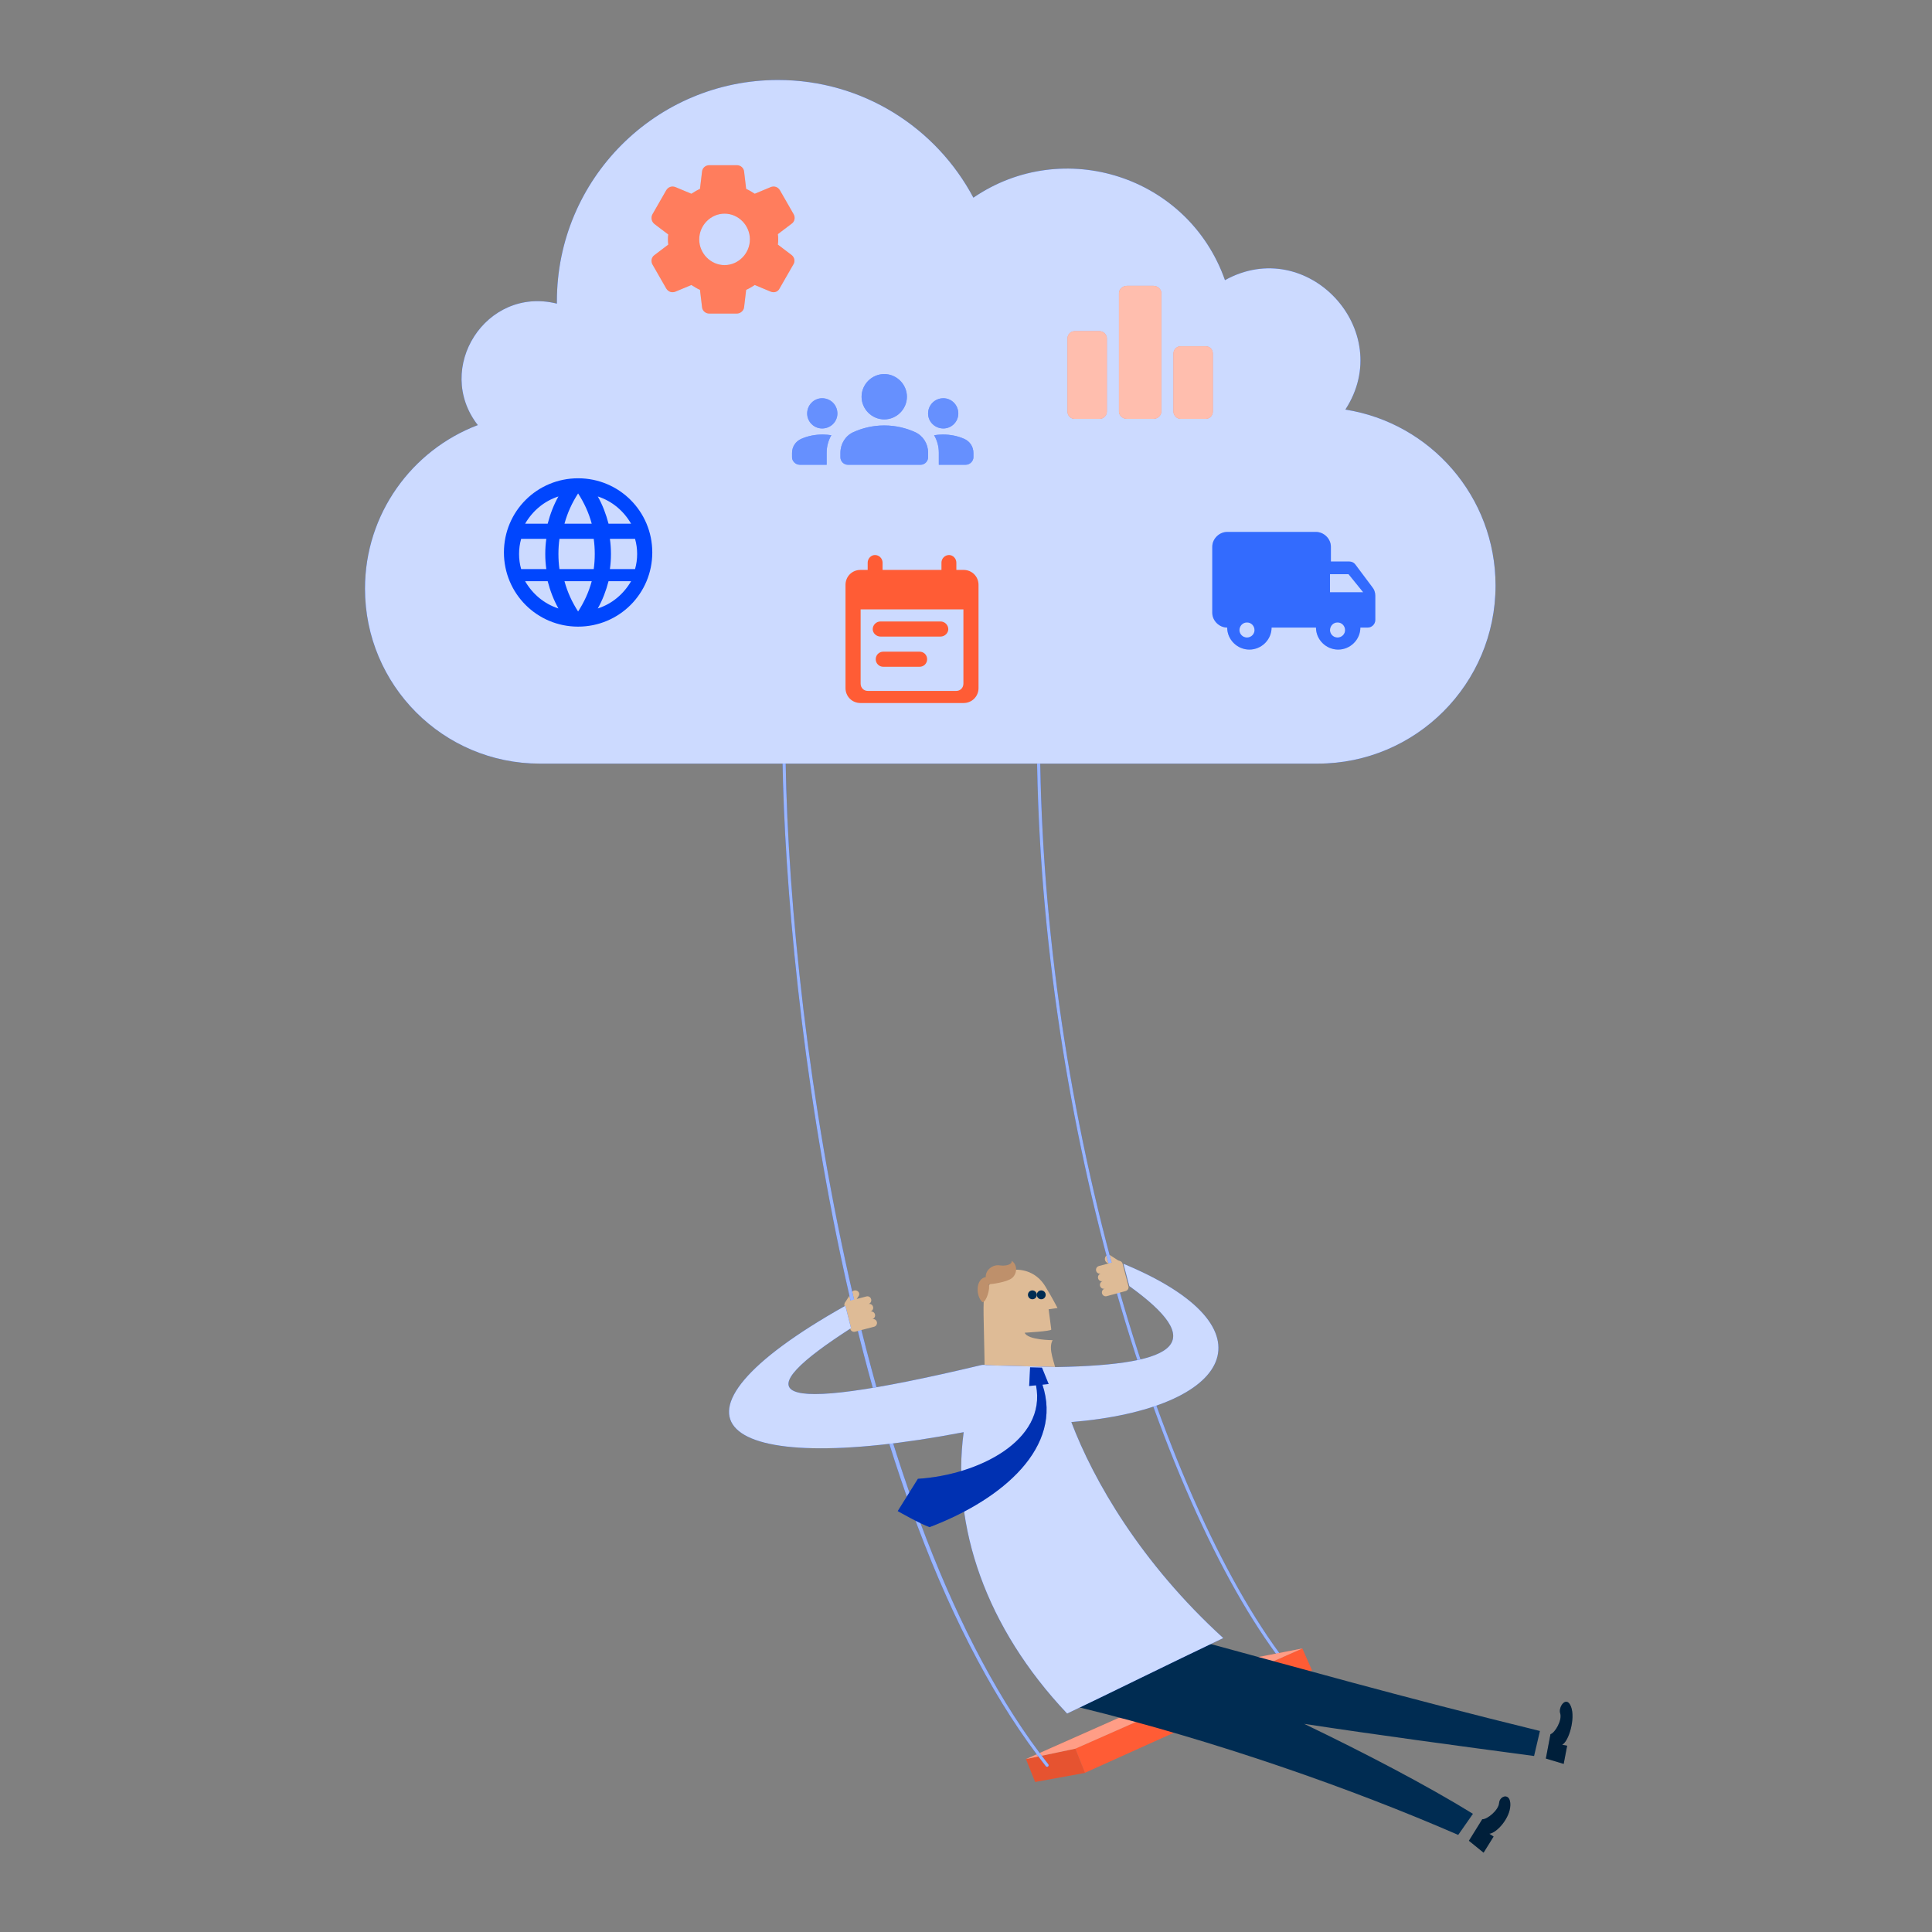 <?xml version="1.0" encoding="UTF-8"?>
<svg xmlns="http://www.w3.org/2000/svg" width="320" height="320" viewBox="0 0 320 320" fill="none">
  <rect x="0" y="0" width="320" height="320" fill="#808080" stroke="none"/>
  <g clip-path="url(#clip0_0_4207)">
    <path fill-rule="evenodd" clip-rule="evenodd" d="M183.086 208.183H183.086C183.256 207.86 183.63 207.75 183.923 207.938L185.64 209.038C185.932 209.225 186.031 209.638 185.862 209.961C185.692 210.282 185.318 210.393 185.025 210.206L183.308 209.106C183.016 208.919 182.916 208.505 183.086 208.183Z" fill="#DEBB96"></path>
    <path fill-rule="evenodd" clip-rule="evenodd" d="M212.644 275.489C212.699 275.489 212.755 275.472 212.802 275.436C212.917 275.349 212.939 275.185 212.852 275.07C202.435 261.462 192.194 238.278 184.757 211.465C176.576 181.974 172.252 150.812 172.252 121.348C172.252 121.204 172.135 121.087 171.991 121.087C171.846 121.087 171.729 121.204 171.729 121.348C171.729 136.442 172.881 152.133 175.154 167.986C177.283 182.843 180.345 197.518 184.252 211.604C188.002 225.122 192.379 237.571 197.263 248.603C202.112 259.558 207.217 268.57 212.435 275.387C212.487 275.454 212.565 275.489 212.644 275.489Z" fill="#0046FE"></path>
    <path fill-rule="evenodd" clip-rule="evenodd" d="M212.644 275.489C212.699 275.489 212.755 275.472 212.802 275.436C212.917 275.349 212.939 275.185 212.852 275.07C202.435 261.462 192.194 238.278 184.757 211.465C176.576 181.974 172.252 150.812 172.252 121.348C172.252 121.204 172.135 121.087 171.991 121.087C171.846 121.087 171.729 121.204 171.729 121.348C171.729 136.442 172.881 152.133 175.154 167.986C177.283 182.843 180.345 197.518 184.252 211.604C188.002 225.122 192.379 237.571 197.263 248.603C202.112 259.558 207.217 268.57 212.435 275.387C212.487 275.454 212.565 275.489 212.644 275.489Z" fill="white" fill-opacity="0.6"></path>
    <path fill-rule="evenodd" clip-rule="evenodd" d="M169.93 291.356L178.123 289.636L179.734 293.644L171.449 295.152L169.93 291.356Z" fill="#FF5C35"></path>
    <path fill-rule="evenodd" clip-rule="evenodd" d="M169.93 291.356L178.123 289.636L179.734 293.644L171.449 295.152L169.93 291.356Z" fill="black" fill-opacity="0.1"></path>
    <path fill-rule="evenodd" clip-rule="evenodd" d="M178.101 289.616L215.71 273.039L217.317 276.681L179.708 293.626L178.101 289.616Z" fill="#FF5C35"></path>
    <path fill-rule="evenodd" clip-rule="evenodd" d="M207.72 274.592L215.71 273.039L178.123 289.636L169.93 291.356L207.72 274.592Z" fill="#FF5C35"></path>
    <path fill-rule="evenodd" clip-rule="evenodd" d="M207.72 274.592L215.71 273.039L178.123 289.636L169.93 291.356L207.72 274.592Z" fill="white" fill-opacity="0.4"></path>
    <path fill-rule="evenodd" clip-rule="evenodd" d="M139.96 215.743L141.069 214.029C141.258 213.738 141.669 213.641 141.988 213.814C142.307 213.987 142.412 214.363 142.223 214.655L141.114 216.368C140.925 216.661 140.513 216.756 140.195 216.584C139.876 216.411 139.771 216.034 139.96 215.743Z" fill="#DEBB96"></path>
    <path fill-rule="evenodd" clip-rule="evenodd" d="M173.43 292.645C173.486 292.645 173.543 292.627 173.591 292.589C173.703 292.5 173.723 292.336 173.633 292.223C141.913 251.985 130.092 166.358 130.092 121.838C130.092 121.694 129.976 121.577 129.832 121.577C129.688 121.577 129.572 121.694 129.572 121.838C129.572 140.618 131.944 172.316 138.6 204.959C142.228 222.755 146.737 238.866 152.001 252.847C158.11 269.074 165.251 282.431 173.225 292.546C173.277 292.611 173.353 292.645 173.43 292.645Z" fill="#0046FE"></path>
    <path fill-rule="evenodd" clip-rule="evenodd" d="M173.43 292.645C173.486 292.645 173.543 292.627 173.591 292.589C173.703 292.5 173.723 292.336 173.633 292.223C141.913 251.985 130.092 166.358 130.092 121.838C130.092 121.694 129.976 121.577 129.832 121.577C129.688 121.577 129.572 121.694 129.572 121.838C129.572 140.618 131.944 172.316 138.6 204.959C142.228 222.755 146.737 238.866 152.001 252.847C158.11 269.074 165.251 282.431 173.225 292.546C173.277 292.611 173.353 292.645 173.43 292.645Z" fill="white" fill-opacity="0.6"></path>
    <path fill-rule="evenodd" clip-rule="evenodd" d="M140.357 215.552L142.257 215.057C142.258 215.057 142.258 215.057 142.259 215.057C142.259 215.057 142.26 215.056 142.261 215.056L143.517 214.729C143.857 214.64 144.204 214.85 144.291 215.196V215.196C144.378 215.542 144.173 215.895 143.833 215.984C144.173 215.895 144.52 216.104 144.607 216.45V216.45C144.694 216.797 144.489 217.149 144.148 217.238L143.904 217.301L144.148 217.238C144.489 217.149 144.835 217.358 144.923 217.704V217.705C145.01 218.051 144.804 218.404 144.464 218.492L143.836 218.656L144.464 218.492C144.804 218.404 145.151 218.613 145.238 218.959C145.325 219.305 145.12 219.658 144.779 219.747L143.523 220.074C143.523 220.074 143.523 220.074 143.522 220.074C143.521 220.074 143.521 220.075 143.52 220.075L141.619 220.57C141.27 220.661 140.915 220.447 140.826 220.092L139.886 216.36C139.797 216.005 140.008 215.643 140.357 215.552Z" fill="#DEBB96"></path>
    <path fill-rule="evenodd" clip-rule="evenodd" d="M182.004 209.697L183.251 209.36C183.252 209.36 183.253 209.36 183.254 209.36C183.254 209.359 183.254 209.359 183.255 209.359L185.142 208.849C185.489 208.755 185.844 208.965 185.936 209.319L186.903 213.029C186.995 213.382 186.788 213.745 186.442 213.838L184.555 214.349C184.554 214.349 184.553 214.349 184.552 214.349C184.552 214.349 184.552 214.349 184.551 214.349L183.304 214.687C182.966 214.778 182.619 214.573 182.529 214.229C182.439 213.884 182.641 213.531 182.979 213.439C182.641 213.531 182.294 213.326 182.204 212.981V212.981C182.114 212.637 182.316 212.284 182.654 212.192L182.972 212.106L182.654 212.192C182.316 212.284 181.969 212.078 181.879 211.734L181.879 211.734C181.789 211.39 181.991 211.036 182.329 210.945C181.991 211.036 181.644 210.831 181.554 210.486L181.554 210.486C181.464 210.142 181.666 209.789 182.004 209.697Z" fill="#DEBB96"></path>
    <path fill-rule="evenodd" clip-rule="evenodd" d="M162.93 215.648C162.818 217.666 163.129 223.921 163.078 228.58C164.589 231.558 174.937 230.784 174.827 226.888C174.799 225.947 173.514 223.451 174.345 221.974C174.345 221.974 170.205 221.974 169.719 220.74C169.734 220.737 174.162 220.494 174.126 220.208C173.889 218.345 173.684 216.854 173.684 216.854L175.16 216.648C175.16 216.648 174.294 214.961 173.13 213.056C172.118 211.393 170.439 210.297 168.229 210.297C167.907 210.297 167.573 210.321 167.228 210.369C164.504 211.422 163.071 213.181 162.93 215.648Z" fill="#DEBB96"></path>
    <path fill-rule="evenodd" clip-rule="evenodd" d="M165.565 209.584C164.382 209.411 163.203 210.389 163.273 211.527C161.541 211.805 161.604 214.752 162.747 215.689C163.407 215.634 164.052 213.29 163.767 212.719C164.221 212.704 166.701 212.389 167.589 211.712C168.473 211.034 168.605 209.501 167.553 208.827C167.707 209.374 166.742 209.757 165.565 209.584Z" fill="#BE906B"></path>
    <path fill-rule="evenodd" clip-rule="evenodd" d="M172.154 213.795C171.787 213.967 171.627 214.404 171.796 214.771C171.966 215.14 172.404 215.301 172.774 215.131C173.141 214.96 173.301 214.525 173.132 214.155C173.008 213.886 172.741 213.728 172.462 213.728C172.358 213.728 172.254 213.75 172.154 213.795Z" fill="#002C52"></path>
    <path fill-rule="evenodd" clip-rule="evenodd" d="M170.686 213.797C170.316 213.965 170.154 214.403 170.329 214.771C170.495 215.14 170.935 215.302 171.302 215.131C171.669 214.961 171.831 214.525 171.662 214.155C171.536 213.887 171.27 213.728 170.993 213.728C170.89 213.728 170.785 213.75 170.686 213.797Z" fill="#002C52"></path>
    <path fill-rule="evenodd" clip-rule="evenodd" d="M258.42 283.798C258.06 282.692 259.483 280.739 260.217 282.696C260.951 284.653 259.848 288.413 258.745 288.987C259.128 289.058 259.57 289.143 259.57 289.143L258.996 292.155L256.043 291.271L256.808 287.241C257.565 287.015 258.778 284.903 258.42 283.798Z" fill="#002C52"></path>
    <path fill-rule="evenodd" clip-rule="evenodd" d="M258.42 283.798C258.06 282.692 259.483 280.739 260.217 282.696C260.951 284.653 259.848 288.413 258.745 288.987C259.128 289.058 259.57 289.143 259.57 289.143L258.996 292.155L256.043 291.271L256.808 287.241C257.565 287.015 258.778 284.903 258.42 283.798Z" fill="black" fill-opacity="0.3"></path>
    <path fill-rule="evenodd" clip-rule="evenodd" d="M185.583 272.834C189.779 271.515 195.658 270.989 201.003 272.43C213.348 275.758 231.726 280.986 255.062 286.706C254.871 287.52 254.32 289.867 254.091 290.85C241.184 289.118 228.3 287.395 216.015 285.526C225.932 290.291 236.286 295.684 243.966 300.425C243.488 301.11 242.104 303.091 241.527 303.919C223.974 296.283 201.423 288.344 178.924 282.834C170.996 280.892 171.211 269.601 185.583 272.834Z" fill="#002C52"></path>
    <path fill-rule="evenodd" clip-rule="evenodd" d="M140.019 216.274L140.963 219.982C124.043 230.857 125.584 234.901 162.505 226.105C162.802 226.035 163.107 226.048 163.412 226.129C167.783 226.243 170.856 226.322 174.961 226.429C195.801 226.048 199.787 222.191 187.046 213.016L186.07 209.317C211.674 219.934 204.075 233.342 177.448 235.541C181.124 245.23 188.956 258.856 202.611 271.314C193.348 275.722 183.666 280.53 176.749 283.822C163.295 269.591 157.54 252.828 159.612 237.216C118.711 245.036 106.719 234.969 140.019 216.274Z" fill="#0046FE"></path>
    <path fill-rule="evenodd" clip-rule="evenodd" d="M140.019 216.274L140.963 219.982C124.043 230.857 125.584 234.901 162.505 226.105C162.802 226.035 163.107 226.048 163.412 226.129C167.783 226.243 170.856 226.322 174.961 226.429C195.801 226.048 199.787 222.191 187.046 213.016L186.07 209.317C211.674 219.934 204.075 233.342 177.448 235.541C181.124 245.23 188.956 258.856 202.611 271.314C193.348 275.722 183.666 280.53 176.749 283.822C163.295 269.591 157.54 252.828 159.612 237.216C118.711 245.036 106.719 234.969 140.019 216.274Z" fill="white" fill-opacity="0.8"></path>
    <path fill-rule="evenodd" clip-rule="evenodd" d="M172.438 229.365C172.336 229.375 172.227 229.386 172.117 229.398L172.438 229.365ZM148.69 250.284C148.69 250.284 152.386 252.391 153.964 252.942C166.244 248.285 176.091 239.606 172.66 229.342L173.69 229.237L172.584 226.523L170.617 226.473L170.463 229.567L171.597 229.451C173.403 238.64 161.966 244.32 152.034 244.936L148.69 250.284Z" fill="#0046FE"></path>
    <path fill-rule="evenodd" clip-rule="evenodd" d="M172.438 229.365C172.336 229.375 172.227 229.386 172.117 229.398L172.438 229.365ZM148.69 250.284C148.69 250.284 152.386 252.391 153.964 252.942C166.244 248.285 176.091 239.606 172.66 229.342L173.69 229.237L172.584 226.523L170.617 226.473L170.463 229.567L171.597 229.451C173.403 238.64 161.966 244.32 152.034 244.936L148.69 250.284Z" fill="black" fill-opacity="0.3"></path>
    <path fill-rule="evenodd" clip-rule="evenodd" d="M79.138 70.409C71.825 61.005 80.484 47.346 92.243 50.291C92.242 50.164 92.238 50.038 92.238 49.91C92.238 29.663 108.635 13.25 128.861 13.25C142.89 13.25 155.073 21.147 161.224 32.741C176.063 22.581 196.814 29.129 202.893 46.401C216.574 38.823 231.33 54.774 222.833 67.842C236.926 70.049 247.709 82.254 247.709 96.982C247.709 113.273 234.516 126.479 218.241 126.479H89.398C73.412 126.479 60.454 113.507 60.454 97.507C60.454 85.122 68.219 74.553 79.138 70.409Z" fill="#0046FE"></path>
    <path fill-rule="evenodd" clip-rule="evenodd" d="M79.138 70.409C71.825 61.005 80.484 47.346 92.243 50.291C92.242 50.164 92.238 50.038 92.238 49.91C92.238 29.663 108.635 13.25 128.861 13.25C142.89 13.25 155.073 21.147 161.224 32.741C176.063 22.581 196.814 29.129 202.893 46.401C216.574 38.823 231.33 54.774 222.833 67.842C236.926 70.049 247.709 82.254 247.709 96.982C247.709 113.273 234.516 126.479 218.241 126.479H89.398C73.412 126.479 60.454 113.507 60.454 97.507C60.454 85.122 68.219 74.553 79.138 70.409Z" fill="white" fill-opacity="0.8"></path>
    <path d="M146.46 69.466C148.513 69.466 150.215 67.765 150.215 65.711C150.215 63.658 148.513 61.956 146.46 61.956C144.406 61.956 142.704 63.658 142.704 65.711C142.704 67.765 144.406 69.466 146.46 69.466ZM136.166 70.968C137.58 70.968 138.699 69.849 138.699 68.494C138.699 67.081 137.58 65.962 136.166 65.962C134.811 65.962 133.692 67.081 133.692 68.494C133.692 69.849 134.811 70.968 136.166 70.968ZM156.253 70.968C157.608 70.968 158.727 69.849 158.727 68.494C158.727 67.081 157.608 65.962 156.253 65.962C154.839 65.962 153.72 67.081 153.72 68.494C153.72 69.849 154.839 70.968 156.253 70.968ZM152.529 76.976C153.153 76.976 153.72 76.395 153.72 75.756V74.942C153.72 73.49 152.869 72.153 151.565 71.572C150.147 70.933 148.445 70.468 146.46 70.468C144.475 70.468 142.773 70.933 141.355 71.572C140.05 72.153 139.2 73.49 139.2 75V75.756C139.2 76.395 139.767 76.976 140.391 76.976H152.529ZM136.921 76.976V74.974C136.921 73.913 137.22 72.912 137.697 72.087C137.279 72.028 136.802 71.97 136.264 71.97C135.01 71.97 133.816 72.205 132.741 72.676C131.786 73.089 131.188 73.972 131.188 75.032V75.739C131.188 76.387 131.786 76.976 132.442 76.976H136.921ZM159.976 76.976C160.633 76.976 161.23 76.387 161.23 75.739V75.032C161.23 73.972 160.633 73.089 159.678 72.676C158.603 72.205 157.409 71.97 156.154 71.97C155.617 71.97 155.139 72.028 154.721 72.087C155.199 72.912 155.498 73.913 155.498 74.974V76.976H159.976Z" fill="#0046FE"></path>
    <path d="M146.46 69.466C148.513 69.466 150.215 67.765 150.215 65.711C150.215 63.658 148.513 61.956 146.46 61.956C144.406 61.956 142.704 63.658 142.704 65.711C142.704 67.765 144.406 69.466 146.46 69.466ZM136.166 70.968C137.58 70.968 138.699 69.849 138.699 68.494C138.699 67.081 137.58 65.962 136.166 65.962C134.811 65.962 133.692 67.081 133.692 68.494C133.692 69.849 134.811 70.968 136.166 70.968ZM156.253 70.968C157.608 70.968 158.727 69.849 158.727 68.494C158.727 67.081 157.608 65.962 156.253 65.962C154.839 65.962 153.72 67.081 153.72 68.494C153.72 69.849 154.839 70.968 156.253 70.968ZM152.529 76.976C153.153 76.976 153.72 76.395 153.72 75.756V74.942C153.72 73.49 152.869 72.153 151.565 71.572C150.147 70.933 148.445 70.468 146.46 70.468C144.475 70.468 142.773 70.933 141.355 71.572C140.05 72.153 139.2 73.49 139.2 75V75.756C139.2 76.395 139.767 76.976 140.391 76.976H152.529ZM136.921 76.976V74.974C136.921 73.913 137.22 72.912 137.697 72.087C137.279 72.028 136.802 71.97 136.264 71.97C135.01 71.97 133.816 72.205 132.741 72.676C131.786 73.089 131.188 73.972 131.188 75.032V75.739C131.188 76.387 131.786 76.976 132.442 76.976H136.921ZM159.976 76.976C160.633 76.976 161.23 76.387 161.23 75.739V75.032C161.23 73.972 160.633 73.089 159.678 72.676C158.603 72.205 157.409 71.97 156.154 71.97C155.617 71.97 155.139 72.028 154.721 72.087C155.199 72.912 155.498 73.913 155.498 74.974V76.976H159.976Z" fill="white" fill-opacity="0.4"></path>
    <path d="M191.047 69.375C191.761 69.375 192.356 68.802 192.356 68.171V48.55C192.356 47.919 191.761 47.346 191.047 47.346H186.644C185.93 47.346 185.335 47.919 185.335 48.55V68.171C185.335 68.802 185.93 69.375 186.644 69.375H191.047ZM182.159 69.375C182.772 69.375 183.33 68.808 183.33 68.184V56.047C183.33 55.423 182.772 54.856 182.159 54.856H177.98C177.312 54.856 176.81 55.423 176.81 56.047V68.184C176.81 68.808 177.312 69.375 177.98 69.375H182.159ZM199.711 69.375C200.38 69.375 200.881 68.811 200.881 68.191V58.544C200.881 57.867 200.38 57.359 199.711 57.359H195.532C194.919 57.359 194.362 57.867 194.362 58.544V68.191C194.362 68.811 194.919 69.375 195.532 69.375H199.711Z" fill="#FF5C35"></path>
    <path d="M191.047 69.375C191.761 69.375 192.356 68.802 192.356 68.171V48.55C192.356 47.919 191.761 47.346 191.047 47.346H186.644C185.93 47.346 185.335 47.919 185.335 48.55V68.171C185.335 68.802 185.93 69.375 186.644 69.375H191.047ZM182.159 69.375C182.772 69.375 183.33 68.808 183.33 68.184V56.047C183.33 55.423 182.772 54.856 182.159 54.856H177.98C177.312 54.856 176.81 55.423 176.81 56.047V68.184C176.81 68.808 177.312 69.375 177.98 69.375H182.159ZM199.711 69.375C200.38 69.375 200.881 68.811 200.881 68.191V58.544C200.881 57.867 200.38 57.359 199.711 57.359H195.532C194.919 57.359 194.362 57.867 194.362 58.544V68.191C194.362 68.811 194.919 69.375 195.532 69.375H199.711Z" fill="white" fill-opacity="0.6"></path>
    <path d="M159.607 116.442C160.984 116.442 162.074 115.351 162.074 113.973V96.865C162.074 95.488 160.984 94.397 159.607 94.397H158.402V93.191C158.402 92.502 157.829 91.928 157.198 91.928C156.509 91.928 155.935 92.502 155.935 93.191V94.397H146.182V93.191C146.182 92.502 145.608 91.928 144.92 91.928C144.289 91.928 143.715 92.502 143.715 93.191V94.397H142.51C141.133 94.397 140.043 95.488 140.043 96.865V113.973C140.043 115.351 141.133 116.442 142.51 116.442H159.607ZM158.371 114.441H143.747C143.061 114.441 142.547 113.921 142.547 113.229V100.933H159.571V113.229C159.571 113.921 159.057 114.441 158.371 114.441ZM155.78 105.436C156.482 105.436 157.067 104.854 157.067 104.214C157.067 103.516 156.482 102.934 155.78 102.934H145.837C145.135 102.934 144.55 103.516 144.55 104.214C144.55 104.854 145.135 105.436 145.837 105.436H155.78ZM152.314 110.439C152.995 110.439 153.562 109.903 153.562 109.188C153.562 108.473 152.995 107.937 152.314 107.937H146.299C145.618 107.937 145.05 108.473 145.05 109.188C145.05 109.903 145.618 110.439 146.299 110.439H152.314Z" fill="#FF5C35"></path>
    <path d="M95.752 103.79C102.559 103.79 108.039 98.31 108.039 91.504C108.039 84.698 102.559 79.219 95.752 79.219C88.946 79.219 83.466 84.698 83.466 91.504C83.466 98.31 88.946 103.79 95.752 103.79ZM98.009 86.74H93.496C93.991 84.912 94.762 83.26 95.752 81.726C96.743 83.26 97.514 84.912 98.009 86.74ZM104.528 86.74H100.792C100.376 85.137 99.783 83.593 99.012 82.227C101.385 82.999 103.283 84.603 104.528 86.74ZM90.713 86.74H86.977C88.222 84.603 90.12 82.999 92.493 82.227C91.722 83.593 91.129 85.137 90.713 86.74ZM90.487 94.262H86.321C86.089 93.446 85.974 92.63 85.974 91.755C85.974 90.88 86.089 90.064 86.321 89.248H90.487C90.371 90.064 90.313 90.88 90.313 91.755C90.313 92.63 90.371 93.446 90.487 94.262ZM98.34 94.262H92.663C92.549 93.446 92.493 92.63 92.493 91.755C92.493 90.88 92.549 90.064 92.663 89.248H98.34C98.454 90.064 98.511 90.88 98.511 91.755C98.511 92.63 98.454 93.446 98.34 94.262ZM105.184 94.262H101.018C101.134 93.446 101.192 92.63 101.192 91.755C101.192 90.88 101.134 90.064 101.018 89.248H105.184C105.416 90.064 105.531 90.88 105.531 91.755C105.531 92.63 105.416 93.446 105.184 94.262ZM92.493 100.781C90.12 100.009 88.222 98.406 86.977 96.268H90.713C91.129 97.871 91.722 99.415 92.493 100.781ZM95.752 101.283C94.762 99.749 93.991 98.097 93.496 96.268H98.009C97.514 98.097 96.743 99.749 95.752 101.283ZM99.012 100.781C99.783 99.415 100.376 97.871 100.792 96.268H104.528C103.283 98.406 101.385 100.009 99.012 100.781Z" fill="#0046FE"></path>
    <path d="M122.046 51.934C122.616 51.934 123.187 51.472 123.244 50.896L123.586 48.012C124.1 47.781 124.556 47.493 125.013 47.204L127.638 48.3C128.208 48.531 128.836 48.358 129.121 47.781L131.404 43.801C131.746 43.282 131.575 42.59 131.118 42.244L128.836 40.513C128.893 40.225 128.893 39.937 128.893 39.648C128.893 39.36 128.893 39.071 128.836 38.783L131.118 37.053C131.632 36.707 131.746 36.014 131.461 35.495L129.178 31.515C128.836 30.939 128.208 30.766 127.638 30.996L125.013 32.092C124.556 31.804 124.1 31.515 123.586 31.285L123.244 28.401C123.187 27.824 122.673 27.363 122.046 27.363H117.481C116.853 27.363 116.34 27.824 116.283 28.401L115.94 31.285C115.427 31.515 114.97 31.804 114.514 32.092L111.889 30.996C111.318 30.766 110.691 30.939 110.348 31.515L108.066 35.495C107.781 36.014 107.895 36.707 108.408 37.11L110.691 38.841C110.642 39.038 110.635 39.279 110.634 39.525L110.634 39.648C110.634 39.937 110.634 40.225 110.691 40.513L108.408 42.244C107.895 42.59 107.781 43.282 108.066 43.801L110.348 47.781C110.691 48.358 111.318 48.531 111.889 48.3L114.514 47.204C114.97 47.493 115.427 47.781 115.94 48.012L116.283 50.896C116.34 51.472 116.853 51.934 117.481 51.934H122.046ZM120.01 43.911C117.716 43.911 115.813 41.978 115.813 39.648C115.813 37.318 117.716 35.386 120.01 35.386C122.305 35.386 124.207 37.318 124.207 39.648C124.207 41.978 122.305 43.911 120.01 43.911Z" fill="#FF5C35"></path>
    <path d="M122.046 51.934C122.616 51.934 123.187 51.472 123.244 50.896L123.586 48.012C124.1 47.781 124.556 47.493 125.013 47.204L127.638 48.3C128.208 48.531 128.836 48.358 129.121 47.781L131.404 43.801C131.746 43.282 131.575 42.59 131.118 42.244L128.836 40.513C128.893 40.225 128.893 39.937 128.893 39.648C128.893 39.36 128.893 39.071 128.836 38.783L131.118 37.053C131.632 36.707 131.746 36.014 131.461 35.495L129.178 31.515C128.836 30.939 128.208 30.766 127.638 30.996L125.013 32.092C124.556 31.804 124.1 31.515 123.586 31.285L123.244 28.401C123.187 27.824 122.673 27.363 122.046 27.363H117.481C116.853 27.363 116.34 27.824 116.283 28.401L115.94 31.285C115.427 31.515 114.97 31.804 114.514 32.092L111.889 30.996C111.318 30.766 110.691 30.939 110.348 31.515L108.066 35.495C107.781 36.014 107.895 36.707 108.408 37.11L110.691 38.841C110.642 39.038 110.635 39.279 110.634 39.525L110.634 39.648C110.634 39.937 110.634 40.225 110.691 40.513L108.408 42.244C107.895 42.59 107.781 43.282 108.066 43.801L110.348 47.781C110.691 48.358 111.318 48.531 111.889 48.3L114.514 47.204C114.97 47.493 115.427 47.781 115.94 48.012L116.283 50.896C116.34 51.472 116.853 51.934 117.481 51.934H122.046ZM120.01 43.911C117.716 43.911 115.813 41.978 115.813 39.648C115.813 37.318 117.716 35.386 120.01 35.386C122.305 35.386 124.207 37.318 124.207 39.648C124.207 41.978 122.305 43.911 120.01 43.911Z" fill="white" fill-opacity="0.2"></path>
    <path d="M221.643 107.593C223.654 107.593 225.32 105.941 225.32 103.946H226.526C227.216 103.946 227.79 103.376 227.79 102.693V98.647C227.79 98.134 227.618 97.621 227.273 97.222L224.458 93.461C224.228 93.177 223.884 93.006 223.482 93.006H220.437V90.555C220.437 89.245 219.288 88.105 217.967 88.105H203.261C201.94 88.105 200.791 89.245 200.791 90.555V101.496C200.791 102.807 201.94 103.946 203.261 103.946C203.261 105.941 204.927 107.593 206.937 107.593C208.948 107.593 210.614 105.941 210.614 103.946H217.967C217.967 105.941 219.633 107.593 221.643 107.593ZM225.79 98.099H220.29V95.101H223.359L225.79 98.099ZM206.541 105.594C205.826 105.594 205.291 105.013 205.291 104.374C205.291 103.677 205.826 103.096 206.541 103.096C207.255 103.096 207.79 103.677 207.79 104.374C207.79 105.013 207.255 105.594 206.541 105.594ZM221.54 105.594C220.826 105.594 220.29 105.013 220.29 104.374C220.29 103.677 220.826 103.096 221.54 103.096C222.254 103.096 222.79 103.677 222.79 104.374C222.79 105.013 222.254 105.594 221.54 105.594Z" fill="#0046FE"></path>
    <path d="M221.643 107.593C223.654 107.593 225.32 105.941 225.32 103.946H226.526C227.216 103.946 227.79 103.376 227.79 102.693V98.647C227.79 98.134 227.618 97.621 227.273 97.222L224.458 93.461C224.228 93.177 223.884 93.006 223.482 93.006H220.437V90.555C220.437 89.245 219.288 88.105 217.967 88.105H203.261C201.94 88.105 200.791 89.245 200.791 90.555V101.496C200.791 102.807 201.94 103.946 203.261 103.946C203.261 105.941 204.927 107.593 206.937 107.593C208.948 107.593 210.614 105.941 210.614 103.946H217.967C217.967 105.941 219.633 107.593 221.643 107.593ZM225.79 98.099H220.29V95.101H223.359L225.79 98.099ZM206.541 105.594C205.826 105.594 205.291 105.013 205.291 104.374C205.291 103.677 205.826 103.096 206.541 103.096C207.255 103.096 207.79 103.677 207.79 104.374C207.79 105.013 207.255 105.594 206.541 105.594ZM221.54 105.594C220.826 105.594 220.29 105.013 220.29 104.374C220.29 103.677 220.826 103.096 221.54 103.096C222.254 103.096 222.79 103.677 222.79 104.374C222.79 105.013 222.254 105.594 221.54 105.594Z" fill="white" fill-opacity="0.2"></path>
    <path fill-rule="evenodd" clip-rule="evenodd" d="M248.3 298.632C248.376 297.434 250.202 296.825 250.159 298.98C250.118 301.135 247.918 303.598 246.674 303.727C247.005 303.942 247.386 304.19 247.386 304.19L245.728 306.86L243.297 304.889L245.513 301.319C246.304 301.39 248.225 299.826 248.3 298.632Z" fill="#002C52"></path>
    <path fill-rule="evenodd" clip-rule="evenodd" d="M248.3 298.632C248.376 297.434 250.202 296.825 250.159 298.98C250.118 301.135 247.918 303.598 246.674 303.727C247.005 303.942 247.386 304.19 247.386 304.19L245.728 306.86L243.297 304.889L245.513 301.319C246.304 301.39 248.225 299.826 248.3 298.632Z" fill="black" fill-opacity="0.3"></path>
  </g>
  <defs>
    <clipPath id="clip0_0_4207">
      <rect width="320" height="320" fill="white" transform="translate(0.004)"></rect>
    </clipPath>
  </defs>
</svg>
